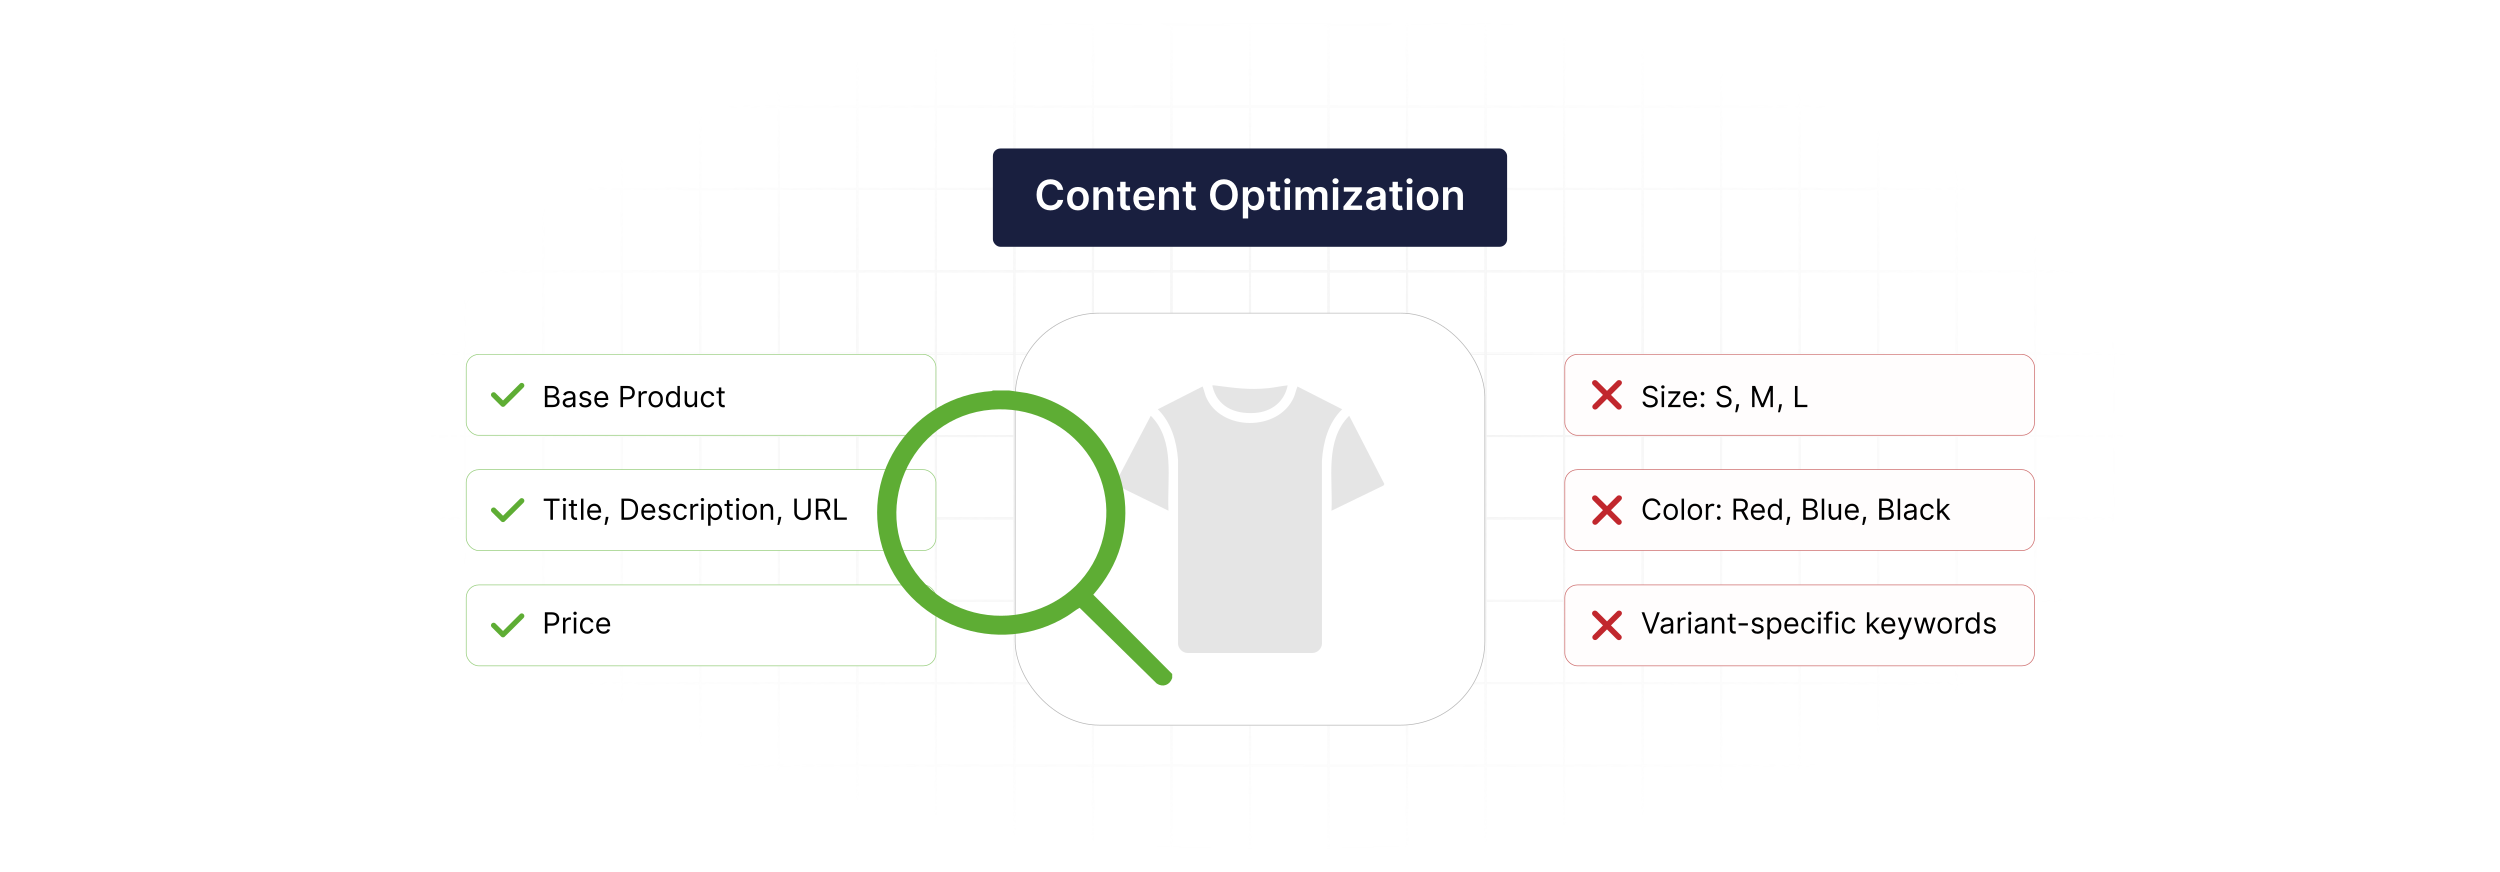 <?xml version="1.0" encoding="UTF-8"?>
<svg id="Layer_1" data-name="Layer 1" xmlns="http://www.w3.org/2000/svg" xmlns:xlink="http://www.w3.org/1999/xlink" viewBox="0 0 860 300">
  <defs>
    <filter id="luminosity-invert" x="39.647" y="-.272" width="782.115" height="300.272" color-interpolation-filters="sRGB" filterUnits="userSpaceOnUse">
      <feColorMatrix result="cm" values="-1 0 0 0 1 0 -1 0 0 1 0 0 -1 0 1 0 0 0 1 0"/>
    </filter>
    <radialGradient id="radial-gradient" cx="439.235" cy="148.479" fx="439.235" fy="148.479" r="298.487" gradientTransform="translate(0 74.962) scale(1 .495)" gradientUnits="userSpaceOnUse">
      <stop offset=".123" stop-color="#000" stop-opacity=".95"/>
      <stop offset="1" stop-color="#000" stop-opacity="0"/>
    </radialGradient>
    <mask id="mask" x="39.647" y="-.272" width="782.115" height="300.272" maskUnits="userSpaceOnUse">
      <g filter="url(#luminosity-invert)">
        <rect x="39.647" y="-.272" width="782.115" height="300.272" fill="url(#radial-gradient)"/>
      </g>
    </mask>
  </defs>
  <rect y="0" width="860" height="300" fill="#fff"/>
  <g mask="url(#mask)">
    <g opacity=".4">
      <path d="M808.41,291.922H51.59V8.078h756.819v283.845ZM52.09,291.422h755.819V8.578H52.09v282.845Z" fill="#e6e6e6" stroke="#d6d6d6" stroke-miterlimit="10" stroke-width=".25"/>
      <rect x="51.84" y="36.413" width="756.319" height=".5" fill="#e6e6e6" stroke="#d6d6d6" stroke-miterlimit="10" stroke-width=".25"/>
      <rect x="51.84" y="64.747" width="756.319" height=".5" fill="#e6e6e6" stroke="#d6d6d6" stroke-miterlimit="10" stroke-width=".25"/>
      <rect x="51.84" y="93.082" width="756.319" height=".5" fill="#e6e6e6" stroke="#d6d6d6" stroke-miterlimit="10" stroke-width=".25"/>
      <rect x="51.84" y="121.415" width="756.319" height=".5" fill="none" stroke="#d6d6d6" stroke-miterlimit="10" stroke-width=".25"/>
      <rect x="51.84" y="149.75" width="756.319" height=".5" fill="#e6e6e6" stroke="#d6d6d6" stroke-miterlimit="10" stroke-width=".25"/>
      <rect x="51.84" y="178.084" width="756.319" height=".5" fill="#e6e6e6" stroke="#d6d6d6" stroke-miterlimit="10" stroke-width=".25"/>
      <rect x="51.84" y="206.418" width="756.319" height=".5" fill="#e6e6e6" stroke="#d6d6d6" stroke-miterlimit="10" stroke-width=".25"/>
      <rect x="51.84" y="234.753" width="756.319" height=".5" fill="#e6e6e6" stroke="#d6d6d6" stroke-miterlimit="10" stroke-width=".25"/>
      <rect x="51.84" y="263.087" width="756.319" height=".5" fill="#e6e6e6" stroke="#d6d6d6" stroke-miterlimit="10" stroke-width=".25"/>
      <rect x="780.898" y="8.328" width=".5" height="283.345" fill="#e6e6e6" stroke="#d6d6d6" stroke-miterlimit="10" stroke-width=".25"/>
      <rect x="753.887" y="8.328" width=".5" height="283.345" fill="#e6e6e6" stroke="#d6d6d6" stroke-miterlimit="10" stroke-width=".25"/>
      <rect x="726.875" y="8.328" width=".5" height="283.345" fill="#e6e6e6" stroke="#d6d6d6" stroke-miterlimit="10" stroke-width=".25"/>
      <rect x="699.864" y="8.328" width=".5" height="283.345" fill="#e6e6e6" stroke="#d6d6d6" stroke-miterlimit="10" stroke-width=".25"/>
      <rect x="672.852" y="8.328" width=".5" height="283.345" fill="#e6e6e6" stroke="#d6d6d6" stroke-miterlimit="10" stroke-width=".25"/>
      <rect x="645.841" y="8.328" width=".5" height="283.345" fill="#e6e6e6" stroke="#d6d6d6" stroke-miterlimit="10" stroke-width=".25"/>
      <rect x="618.83" y="8.328" width=".5" height="283.345" fill="#e6e6e6" stroke="#d6d6d6" stroke-miterlimit="10" stroke-width=".25"/>
      <rect x="591.818" y="8.328" width=".5" height="283.345" fill="#e6e6e6" stroke="#d6d6d6" stroke-miterlimit="10" stroke-width=".25"/>
      <rect x="564.807" y="8.328" width=".5" height="283.345" fill="#e6e6e6" stroke="#d6d6d6" stroke-miterlimit="10" stroke-width=".25"/>
      <rect x="537.795" y="8.328" width=".5" height="283.345" fill="#e6e6e6" stroke="#d6d6d6" stroke-miterlimit="10" stroke-width=".25"/>
      <rect x="510.784" y="8.328" width=".5" height="283.345" fill="#e6e6e6" stroke="#d6d6d6" stroke-miterlimit="10" stroke-width=".25"/>
      <rect x="483.772" y="8.328" width=".5" height="283.345" fill="#e6e6e6" stroke="#d6d6d6" stroke-miterlimit="10" stroke-width=".25"/>
      <rect x="456.761" y="8.328" width=".5" height="283.345" fill="#e6e6e6" stroke="#d6d6d6" stroke-miterlimit="10" stroke-width=".25"/>
      <rect x="429.75" y="8.328" width=".5" height="283.345" fill="#e6e6e6" stroke="#d6d6d6" stroke-miterlimit="10" stroke-width=".25"/>
      <rect x="402.738" y="8.328" width=".5" height="283.345" fill="#e6e6e6" stroke="#d6d6d6" stroke-miterlimit="10" stroke-width=".25"/>
      <rect x="375.727" y="8.328" width=".5" height="283.345" fill="#e6e6e6" stroke="#d6d6d6" stroke-miterlimit="10" stroke-width=".25"/>
      <rect x="348.716" y="8.328" width=".5" height="283.345" fill="#e6e6e6" stroke="#d6d6d6" stroke-miterlimit="10" stroke-width=".25"/>
      <rect x="321.704" y="8.328" width=".5" height="283.345" fill="#e6e6e6" stroke="#d6d6d6" stroke-miterlimit="10" stroke-width=".25"/>
      <rect x="294.693" y="8.328" width=".5" height="283.345" fill="#e6e6e6" stroke="#d6d6d6" stroke-miterlimit="10" stroke-width=".25"/>
      <rect x="267.682" y="8.328" width=".5" height="283.345" fill="#e6e6e6" stroke="#d6d6d6" stroke-miterlimit="10" stroke-width=".25"/>
      <rect x="240.67" y="8.328" width=".5" height="283.345" fill="#e6e6e6" stroke="#d6d6d6" stroke-miterlimit="10" stroke-width=".25"/>
      <rect x="213.659" y="8.328" width=".5" height="283.345" fill="#e6e6e6" stroke="#d6d6d6" stroke-miterlimit="10" stroke-width=".25"/>
      <rect x="186.648" y="8.328" width=".5" height="283.345" fill="#e6e6e6" stroke="#d6d6d6" stroke-miterlimit="10" stroke-width=".25"/>
      <rect x="159.636" y="8.328" width=".5" height="283.345" fill="#e6e6e6" stroke="#d6d6d6" stroke-miterlimit="10" stroke-width=".25"/>
      <rect x="132.625" y="8.328" width=".5" height="283.345" fill="#e6e6e6" stroke="#d6d6d6" stroke-miterlimit="10" stroke-width=".25"/>
      <rect x="105.613" y="8.328" width=".5" height="283.345" fill="#e6e6e6" stroke="#d6d6d6" stroke-miterlimit="10" stroke-width=".25"/>
      <rect x="78.602" y="8.328" width=".5" height="283.345" fill="#e6e6e6" stroke="#d6d6d6" stroke-miterlimit="10" stroke-width=".25"/>
    </g>
  </g>
  <rect x="349.216" y="107.718" width="161.568" height="141.732" rx="28.924" ry="28.924" fill="#fff" stroke="#b7b7b7" stroke-miterlimit="10" stroke-width=".25"/>
  <g>
    <path d="M383.783,166.022l12.085-23.007c8.529,8.592,5.528,21.738,6.09,32.674l-18.175-8.894v-.773Z" fill="#e5e5e5"/>
    <path d="M413.659,132.962c.175.007.928,2.892,1.108,3.333,4.958,12.184,25.165,12.293,30.348.274.503-1.167.704-2.451,1.221-3.607l15.37,7.827c-4.754,4.624-6.555,11.3-6.967,17.78l.017,62.861c-.059,1.669-1.525,3.132-3.191,3.191h-43.136c-1.669-.059-3.132-1.525-3.191-3.191l.006-63.236c-.468-6.391-2.321-12.818-6.956-17.405l15.37-7.827Z" fill="#e5e5e5"/>
    <path d="M458.036,175.69c.566-10.934-2.45-24.088,6.09-32.674l12.091,23.482-.281.506-17.899,8.685Z" fill="#e5e5e5"/>
    <path d="M442.952,132.571c-1.116,5.691-5.596,9.107-11.302,9.483-6.979.459-12.983-2.147-14.611-9.385-.006-.195.645-.1.849-.075,6.668.82,11.53,1.625,18.392.941,2.233-.223,4.438-.754,6.672-.964Z" fill="#e5e5e5"/>
  </g>
  <g>
    <rect x="341.557" y="51.079" width="176.887" height="33.821" rx="2.595" ry="2.595" fill="#191f3f"/>
    <g>
      <path d="M363.845,65.324c-.218-1.245-1.209-1.961-2.475-1.961-1.702,0-2.901,1.306-2.901,3.653,0,2.388,1.21,3.653,2.897,3.653,1.245,0,2.241-.686,2.479-1.905l1.9.01c-.29,1.987-1.931,3.587-4.405,3.587-2.744,0-4.766-1.987-4.766-5.346,0-3.364,2.048-5.346,4.766-5.346,2.307,0,4.085,1.342,4.405,3.653h-1.9Z" fill="#fff"/>
      <path d="M367.072,68.347c0-2.419,1.453-4.034,3.74-4.034s3.74,1.616,3.74,4.034c0,2.414-1.453,4.024-3.74,4.024s-3.74-1.611-3.74-4.024ZM372.687,68.342c0-1.428-.62-2.571-1.865-2.571-1.266,0-1.885,1.143-1.885,2.571s.62,2.556,1.885,2.556c1.245,0,1.865-1.128,1.865-2.556Z" fill="#fff"/>
      <path d="M377.955,72.219h-1.839v-7.805h1.758v1.326h.091c.356-.869,1.159-1.428,2.327-1.428,1.611,0,2.678,1.067,2.673,2.937v4.97h-1.839v-4.685c0-1.042-.569-1.667-1.519-1.667-.971,0-1.651.65-1.651,1.778v4.573Z" fill="#fff"/>
      <path d="M388.746,65.837h-1.54v4.035c0,.742.371.904.834.904.229,0,.437-.046.539-.071l.31,1.438c-.198.066-.559.168-1.083.183-1.382.041-2.449-.681-2.439-2.149v-4.339h-1.108v-1.423h1.108v-1.87h1.839v1.87h1.54v1.423Z" fill="#fff"/>
      <path d="M389.875,68.362c0-2.408,1.458-4.05,3.694-4.05,1.921,0,3.567,1.204,3.567,3.943v.564h-5.436c.015,1.336.803,2.119,1.992,2.119.792,0,1.402-.345,1.651-1.006l1.717.193c-.325,1.357-1.575,2.246-3.394,2.246-2.353,0-3.791-1.56-3.791-4.009ZM395.372,67.58c-.01-1.062-.721-1.834-1.778-1.834-1.098,0-1.835.838-1.89,1.834h3.668Z" fill="#fff"/>
      <path d="M400.539,72.219h-1.839v-7.805h1.758v1.326h.091c.356-.869,1.159-1.428,2.328-1.428,1.61,0,2.678,1.067,2.672,2.937v4.97h-1.839v-4.685c0-1.042-.569-1.667-1.519-1.667-.971,0-1.651.65-1.651,1.778v4.573Z" fill="#fff"/>
      <path d="M411.329,65.837h-1.54v4.035c0,.742.371.904.834.904.229,0,.437-.046.539-.071l.31,1.438c-.198.066-.559.168-1.083.183-1.382.041-2.449-.681-2.439-2.149v-4.339h-1.108v-1.423h1.108v-1.87h1.839v1.87h1.54v1.423Z" fill="#fff"/>
      <path d="M421.028,72.361c-2.733,0-4.781-1.987-4.781-5.346,0-3.364,2.048-5.346,4.781-5.346,2.728,0,4.781,1.982,4.781,5.346s-2.053,5.346-4.781,5.346ZM421.028,63.362c-1.692,0-2.886,1.285-2.886,3.653s1.194,3.653,2.886,3.653c1.697,0,2.886-1.285,2.886-3.653s-1.189-3.653-2.886-3.653Z" fill="#fff"/>
      <path d="M427.528,64.414h1.809v1.291h.107c.279-.564.854-1.392,2.231-1.392,1.804,0,3.221,1.412,3.221,4.014,0,2.571-1.377,4.029-3.216,4.029-1.342,0-1.946-.798-2.236-1.367h-.076v4.157h-1.839v-10.731ZM431.166,70.847c1.215,0,1.855-1.067,1.855-2.53,0-1.453-.63-2.495-1.855-2.495-1.184,0-1.834.981-1.834,2.495s.661,2.53,1.834,2.53Z" fill="#fff"/>
      <path d="M440.373,65.837h-1.54v4.035c0,.742.371.904.833.904.229,0,.438-.046.539-.071l.31,1.438c-.198.066-.559.168-1.082.183-1.382.041-2.449-.681-2.438-2.149v-4.339h-1.108v-1.423h1.108v-1.87h1.839v1.87h1.54v1.423Z" fill="#fff"/>
      <path d="M441.775,62.31c0-.554.477-1.001,1.067-1.001.584,0,1.062.447,1.062,1.001,0,.549-.477.996-1.062.996-.59,0-1.067-.447-1.067-.996ZM441.918,64.414h1.839v7.805h-1.839v-7.805Z" fill="#fff"/>
      <path d="M445.651,64.414h1.758v1.326h.092c.325-.889,1.107-1.428,2.154-1.428,1.052,0,1.809.544,2.108,1.428h.081c.346-.869,1.21-1.428,2.343-1.428,1.433,0,2.439.925,2.439,2.668v5.239h-1.845v-4.954c0-.966-.59-1.403-1.331-1.403-.89,0-1.413.61-1.413,1.489v4.868h-1.804v-5.03c0-.803-.533-1.326-1.31-1.326-.793,0-1.434.65-1.434,1.611v4.746h-1.839v-7.805Z" fill="#fff"/>
      <path d="M458.367,62.31c0-.554.477-1.001,1.067-1.001.584,0,1.062.447,1.062,1.001,0,.549-.477.996-1.062.996-.59,0-1.067-.447-1.067-.996ZM458.51,64.414h1.839v7.805h-1.839v-7.805Z" fill="#fff"/>
      <path d="M462.142,71.05l4.024-5.045v-.066h-3.893v-1.524h6.144v1.255l-3.832,4.959v.066h3.964v1.524h-6.407v-1.169Z" fill="#fff"/>
      <path d="M469.923,70.029c0-1.758,1.448-2.21,2.963-2.373,1.377-.147,1.931-.173,1.931-.701v-.03c0-.767-.468-1.204-1.321-1.204-.899,0-1.418.457-1.601.991l-1.718-.244c.407-1.423,1.667-2.154,3.309-2.154,1.488,0,3.17.62,3.17,2.683v5.223h-1.768v-1.072h-.061c-.335.655-1.066,1.23-2.291,1.23-1.489,0-2.612-.813-2.612-2.347ZM474.821,69.419v-.92c-.239.193-1.204.315-1.687.381-.823.117-1.438.412-1.438,1.118,0,.676.549,1.026,1.316,1.026,1.107,0,1.809-.737,1.809-1.605Z" fill="#fff"/>
      <path d="M482.417,65.837h-1.54v4.035c0,.742.371.904.833.904.229,0,.438-.046.539-.071l.31,1.438c-.198.066-.559.168-1.082.183-1.382.041-2.449-.681-2.439-2.149v-4.339h-1.107v-1.423h1.107v-1.87h1.84v1.87h1.54v1.423Z" fill="#fff"/>
      <path d="M483.819,62.31c0-.554.477-1.001,1.067-1.001.584,0,1.062.447,1.062,1.001,0,.549-.477.996-1.062.996-.59,0-1.067-.447-1.067-.996ZM483.962,64.414h1.839v7.805h-1.839v-7.805Z" fill="#fff"/>
      <path d="M487.359,68.347c0-2.419,1.453-4.034,3.74-4.034s3.739,1.616,3.739,4.034c0,2.414-1.453,4.024-3.739,4.024s-3.74-1.611-3.74-4.024ZM492.975,68.342c0-1.428-.62-2.571-1.865-2.571-1.265,0-1.885,1.143-1.885,2.571s.62,2.556,1.885,2.556c1.245,0,1.865-1.128,1.865-2.556Z" fill="#fff"/>
      <path d="M498.242,72.219h-1.839v-7.805h1.758v1.326h.092c.355-.869,1.158-1.428,2.327-1.428,1.61,0,2.678,1.067,2.673,2.937v4.97h-1.84v-4.685c0-1.042-.569-1.667-1.52-1.667-.97,0-1.651.65-1.651,1.778v4.573Z" fill="#fff"/>
    </g>
  </g>
  <rect x="538.295" y="121.915" width="161.568" height="27.835" rx="4.332" ry="4.332" fill="#fffdfd" stroke="#ce6e6e" stroke-miterlimit="10" stroke-width=".25"/>
  <rect x="538.295" y="161.563" width="161.568" height="27.835" rx="4.332" ry="4.332" fill="#fffdfd" stroke="#ce6e6e" stroke-miterlimit="10" stroke-width=".25"/>
  <rect x="538.295" y="201.211" width="161.568" height="27.835" rx="4.332" ry="4.332" fill="#fffdfd" stroke="#ce6e6e" stroke-miterlimit="10" stroke-width=".25"/>
  <g>
    <path d="M567.69,133.45c-.968,0-1.607.512-1.607,1.209,0,.782.867,1.067,1.408,1.209l.739.199c.754.199,2.048.64,2.048,2.005,0,1.18-.953,2.105-2.631,2.105-1.565,0-2.531-.811-2.617-2.005h.91c.071.825.84,1.209,1.707,1.209,1.01,0,1.777-.526,1.777-1.323,0-.725-.683-.996-1.45-1.209l-.895-.256c-1.139-.327-1.85-.91-1.85-1.891,0-1.223,1.096-2.033,2.489-2.033,1.407,0,2.421.821,2.46,1.92h-.854c-.085-.718-.753-1.138-1.635-1.138Z"/>
    <path d="M571.438,133.109c0-.313.27-.569.597-.569s.598.256.598.569-.271.569-.598.569-.597-.256-.597-.569ZM571.607,134.588h.84v5.461h-.84v-5.461Z"/>
    <path d="M573.823,139.409l3.101-3.982v-.057h-3.001v-.782h4.082v.668l-3.016,3.954v.057h3.115v.782h-4.281v-.64Z"/>
    <path d="M578.98,137.361c0-1.678.981-2.844,2.461-2.844,1.138,0,2.346.697,2.346,2.731v.355h-3.964c.039,1.17.718,1.806,1.703,1.806.657,0,1.151-.285,1.365-.854l.81.228c-.256.825-1.066,1.38-2.176,1.38-1.579,0-2.546-1.123-2.546-2.801ZM582.934,136.878c0-.925-.583-1.607-1.493-1.607-.96,0-1.562.757-1.618,1.607h3.111Z"/>
    <path d="M585.03,135.413c0-.352.288-.64.641-.64.352,0,.64.288.64.64,0,.352-.288.64-.64.64-.352,0-.641-.288-.641-.64ZM585.03,139.466c0-.352.288-.64.641-.64.352,0,.64.288.64.64,0,.352-.288.64-.64.64-.352,0-.641-.288-.641-.64Z"/>
    <path d="M593.088,133.45c-.968,0-1.607.512-1.607,1.209,0,.782.867,1.067,1.408,1.209l.739.199c.754.199,2.048.64,2.048,2.005,0,1.18-.953,2.105-2.631,2.105-1.565,0-2.531-.811-2.616-2.005h.91c.07.825.839,1.209,1.706,1.209,1.01,0,1.777-.526,1.777-1.323,0-.725-.683-.996-1.45-1.209l-.896-.256c-1.137-.327-1.849-.91-1.849-1.891,0-1.223,1.096-2.033,2.489-2.033,1.408,0,2.421.821,2.46,1.92h-.854c-.085-.718-.753-1.138-1.635-1.138Z"/>
    <path d="M598.2,139.438c-.121.81-.484,1.906-.654,2.389h-.641c.093-.451.296-1.411.398-2.375l.043-.398h.91l-.057.384Z"/>
    <path d="M603.782,132.768l2.475,6.044h.086l2.475-6.044h1.052v7.281h-.824v-5.532h-.071l-2.275,5.532h-.797l-2.275-5.532h-.07v5.532h-.825v-7.281h1.052Z"/>
    <path d="M612.931,139.438c-.121.81-.484,1.906-.654,2.389h-.641c.093-.451.296-1.411.398-2.375l.043-.398h.91l-.057.384Z"/>
    <path d="M617.46,132.768h.882v6.499h3.385v.782h-4.267v-7.281Z"/>
  </g>
  <g>
    <path d="M570.321,173.8c-.214-1.01-1.081-1.55-2.048-1.55-1.323,0-2.361,1.024-2.361,2.915s1.038,2.916,2.361,2.916c.967,0,1.834-.54,2.048-1.55h.882c-.271,1.493-1.465,2.375-2.93,2.375-1.863,0-3.214-1.436-3.214-3.74s1.351-3.74,3.214-3.74c1.465,0,2.659.882,2.93,2.375h-.882Z"/>
    <path d="M572.246,176.103c0-1.706.996-2.83,2.475-2.83,1.48,0,2.475,1.123,2.475,2.83,0,1.692-.995,2.816-2.475,2.816-1.478,0-2.475-1.123-2.475-2.816ZM576.356,176.103c0-1.095-.512-2.076-1.636-2.076-1.123,0-1.636.981-1.636,2.076s.513,2.062,1.636,2.062c1.124,0,1.636-.967,1.636-2.062Z"/>
    <path d="M579.308,178.805h-.84v-7.281h.84v7.281Z"/>
    <path d="M580.584,176.103c0-1.706.996-2.83,2.475-2.83,1.48,0,2.475,1.123,2.475,2.83,0,1.692-.995,2.816-2.475,2.816-1.478,0-2.475-1.123-2.475-2.816ZM584.694,176.103c0-1.095-.512-2.076-1.636-2.076-1.123,0-1.636.981-1.636,2.076s.513,2.062,1.636,2.062c1.124,0,1.636-.967,1.636-2.062Z"/>
    <path d="M586.807,173.345h.81v.825h.058c.195-.54.761-.91,1.422-.91.302,0,.526.078.697.199l-.285.711c-.117-.06-.273-.1-.483-.1-.796,0-1.379.544-1.379,1.28v3.456h-.84v-5.461Z"/>
    <path d="M590.613,174.169c0-.352.288-.64.641-.64.352,0,.64.288.64.64,0,.352-.288.64-.64.64-.352,0-.641-.288-.641-.64ZM590.613,178.222c0-.352.288-.64.641-.64.352,0,.64.288.64.64s-.288.64-.64.64c-.352,0-.641-.288-.641-.64Z"/>
    <path d="M596.324,171.524h2.46c1.707,0,2.475.946,2.475,2.233,0,.967-.434,1.724-1.361,2.041l1.645,3.008h-1.023l-1.536-2.848c-.06.003-.121.003-.185.003h-1.593v2.844h-.882v-7.281ZM598.77,175.165c1.166,0,1.621-.533,1.621-1.408s-.455-1.451-1.636-1.451h-1.55v2.858h1.565Z"/>
    <path d="M602.289,176.118c0-1.678.981-2.844,2.461-2.844,1.138,0,2.346.697,2.346,2.731v.355h-3.964c.039,1.17.718,1.806,1.703,1.806.657,0,1.152-.284,1.365-.853l.81.228c-.256.825-1.066,1.379-2.176,1.379-1.578,0-2.546-1.123-2.546-2.801ZM606.243,175.634c0-.925-.583-1.607-1.493-1.607-.96,0-1.562.757-1.618,1.607h3.111Z"/>
    <path d="M608.113,176.089c0-1.721.953-2.816,2.333-2.816,1.066,0,1.394.654,1.578.939h.071v-2.688h.839v7.281h-.81v-.839h-.1c-.185.299-.54.953-1.593.953-1.365,0-2.318-1.095-2.318-2.83ZM612.109,176.075c0-1.223-.54-2.048-1.565-2.048-1.066,0-1.593.896-1.593,2.048,0,1.166.541,2.091,1.593,2.091,1.01,0,1.565-.853,1.565-2.091Z"/>
    <path d="M615.771,178.194c-.121.81-.483,1.905-.654,2.389h-.641c.093-.452.296-1.412.398-2.375l.043-.398h.91l-.057.384Z"/>
    <path d="M620.301,171.524h2.546c1.522,0,2.232.868,2.232,1.934,0,.939-.555,1.351-1.181,1.522v.071c.669.043,1.465.668,1.465,1.82,0,1.095-.711,1.934-2.432,1.934h-2.631v-7.281ZM622.817,174.724c.797,0,1.423-.498,1.423-1.266,0-.64-.427-1.152-1.394-1.152h-1.664v2.418h1.635ZM622.932,178.023c1.151,0,1.593-.512,1.593-1.152,0-.74-.598-1.379-1.55-1.379h-1.792v2.531h1.749Z"/>
    <path d="M627.532,178.805h-.84v-7.281h.84v7.281Z"/>
    <path d="M632.507,173.345h.839v5.461h-.839v-.924h-.058c-.256.555-.796.996-1.621.996-1.023,0-1.764-.668-1.764-2.062v-3.47h.84v3.413c0,.796.497,1.308,1.194,1.308.626,0,1.408-.469,1.408-1.493v-3.228Z"/>
    <path d="M634.618,176.118c0-1.678.981-2.844,2.461-2.844,1.138,0,2.346.697,2.346,2.731v.355h-3.964c.039,1.17.718,1.806,1.703,1.806.657,0,1.151-.284,1.365-.853l.81.228c-.256.825-1.066,1.379-2.176,1.379-1.579,0-2.546-1.123-2.546-2.801ZM638.572,175.634c0-.925-.583-1.607-1.493-1.607-.96,0-1.562.757-1.618,1.607h3.111Z"/>
    <path d="M641.894,178.194c-.121.81-.484,1.905-.654,2.389h-.641c.093-.452.296-1.412.398-2.375l.043-.398h.91l-.057.384Z"/>
    <path d="M646.423,171.524h2.546c1.522,0,2.232.868,2.232,1.934,0,.939-.555,1.351-1.181,1.522v.071c.669.043,1.465.668,1.465,1.82,0,1.095-.711,1.934-2.432,1.934h-2.631v-7.281ZM648.939,174.724c.797,0,1.423-.498,1.423-1.266,0-.64-.427-1.152-1.394-1.152h-1.664v2.418h1.635ZM649.054,178.023c1.152,0,1.593-.512,1.593-1.152,0-.74-.598-1.379-1.55-1.379h-1.792v2.531h1.749Z"/>
    <path d="M653.654,178.805h-.84v-7.281h.84v7.281Z"/>
    <path d="M654.931,177.255c0-1.252,1.105-1.475,2.119-1.607.995-.128,1.408-.092,1.408-.498v-.028c0-.7-.381-1.109-1.152-1.109-.8,0-1.237.427-1.422.825l-.797-.284c.427-.996,1.365-1.28,2.19-1.28.697,0,2.019.199,2.019,1.934v3.598h-.839v-.74h-.043c-.171.356-.668.868-1.621.868-1.038,0-1.863-.612-1.863-1.678ZM658.458,176.829v-.768c-.143.171-1.096.27-1.451.313-.654.085-1.237.284-1.237.924,0,.583.484.882,1.152.882.995,0,1.536-.668,1.536-1.351Z"/>
    <path d="M660.57,176.103c0-1.664.981-2.83,2.461-2.83,1.151,0,2.019.683,2.161,1.706h-.839c-.128-.498-.569-.953-1.309-.953-.981,0-1.636.811-1.636,2.048,0,1.266.641,2.091,1.636,2.091.654,0,1.152-.355,1.309-.953h.839c-.143.967-.939,1.706-2.147,1.706-1.536,0-2.475-1.18-2.475-2.816Z"/>
    <path d="M666.408,171.524h.84v4.252h.099l2.39-2.432h1.038l-2.308,2.332,2.478,3.129h-1.066l-2.045-2.588-.586.544v2.044h-.84v-7.281Z"/>
  </g>
  <g>
    <path d="M567.804,216.755h.086l2.161-6.129h.925l-2.674,7.281h-.91l-2.674-7.281h.925l2.161,6.129Z"/>
    <path d="M571.224,216.357c0-1.252,1.105-1.475,2.119-1.607.995-.128,1.408-.092,1.408-.498v-.028c0-.7-.381-1.109-1.152-1.109-.8,0-1.237.427-1.422.825l-.797-.284c.427-.996,1.365-1.28,2.19-1.28.697,0,2.019.199,2.019,1.934v3.598h-.839v-.74h-.043c-.171.355-.668.867-1.621.867-1.038,0-1.863-.612-1.863-1.678ZM574.751,215.93v-.768c-.143.171-1.096.27-1.451.313-.654.085-1.237.284-1.237.924,0,.583.484.882,1.152.882.995,0,1.536-.668,1.536-1.351Z"/>
    <path d="M577.119,212.446h.81v.825h.058c.199-.54.768-.91,1.422-.91.124,0,.345.007.44.014v.853c-.057-.014-.288-.057-.512-.057-.796,0-1.379.54-1.379,1.28v3.456h-.84v-5.461Z"/>
    <path d="M580.67,210.967c0-.313.27-.569.597-.569s.598.256.598.569c0,.313-.271.569-.598.569s-.597-.256-.597-.569ZM580.84,212.446h.84v5.461h-.84v-5.461Z"/>
    <path d="M582.957,216.357c0-1.252,1.105-1.475,2.119-1.607.995-.128,1.408-.092,1.408-.498v-.028c0-.7-.381-1.109-1.152-1.109-.8,0-1.237.427-1.422.825l-.797-.284c.427-.996,1.365-1.28,2.19-1.28.697,0,2.019.199,2.019,1.934v3.598h-.839v-.74h-.043c-.171.355-.668.867-1.621.867-1.038,0-1.863-.612-1.863-1.678ZM586.484,215.93v-.768c-.143.171-1.096.27-1.451.313-.653.085-1.237.284-1.237.924,0,.583.484.882,1.152.882.995,0,1.536-.668,1.536-1.351Z"/>
    <path d="M589.691,217.907h-.84v-5.461h.81v.853h.071c.256-.555.769-.925,1.593-.925,1.105,0,1.849.668,1.849,2.062v3.47h-.839v-3.413c0-.857-.473-1.365-1.251-1.365-.804,0-1.394.54-1.394,1.493v3.285Z"/>
    <path d="M597.079,213.157h-1.166v3.186c0,.711.355.825.726.825.185,0,.299-.029.37-.043l.17.754c-.113.043-.312.1-.625.1-.712,0-1.48-.455-1.48-1.408v-3.413h-.825v-.711h.825v-1.308h.839v1.308h1.166v.711Z"/>
    <path d="M601.27,215.177h-3.186v-.782h3.186v.782Z"/>
    <path d="M605.859,213.882c-.146-.377-.448-.782-1.181-.782-.669,0-1.166.341-1.166.81,0,.42.291.636.939.796l.81.199c.974.238,1.45.718,1.45,1.479,0,.942-.863,1.635-2.133,1.635-1.116,0-1.881-.494-2.076-1.422l.796-.199c.149.587.58.882,1.266.882.782,0,1.28-.384,1.28-.853,0-.377-.26-.64-.81-.768l-.91-.213c-1.003-.235-1.45-.74-1.45-1.493,0-.924.853-1.579,2.005-1.579,1.081,0,1.671.519,1.934,1.294l-.753.213Z"/>
    <path d="M607.971,212.446h.81v.867h.1c.185-.284.513-.939,1.579-.939,1.379,0,2.332,1.095,2.332,2.816,0,1.735-.953,2.83-2.318,2.83-1.052,0-1.407-.654-1.593-.953h-.07v2.887h-.84v-7.509ZM610.36,217.267c1.053,0,1.593-.924,1.593-2.09,0-1.152-.526-2.048-1.593-2.048-1.024,0-1.565.825-1.565,2.048,0,1.237.555,2.09,1.565,2.09Z"/>
    <path d="M613.809,215.219c0-1.678.981-2.844,2.461-2.844,1.138,0,2.346.697,2.346,2.731v.356h-3.964c.039,1.17.718,1.806,1.703,1.806.657,0,1.152-.284,1.365-.853l.81.228c-.256.825-1.066,1.38-2.176,1.38-1.578,0-2.546-1.123-2.546-2.802ZM617.763,214.736c0-.924-.583-1.607-1.493-1.607-.96,0-1.562.757-1.618,1.607h3.111Z"/>
    <path d="M619.633,215.205c0-1.664.981-2.83,2.461-2.83,1.151,0,2.019.683,2.161,1.706h-.839c-.128-.498-.569-.953-1.309-.953-.981,0-1.636.81-1.636,2.048,0,1.266.641,2.09,1.636,2.09.654,0,1.152-.355,1.309-.953h.839c-.143.967-.939,1.706-2.147,1.706-1.536,0-2.475-1.18-2.475-2.816Z"/>
    <path d="M625.301,210.967c0-.313.27-.569.597-.569s.598.256.598.569c0,.313-.271.569-.598.569s-.597-.256-.597-.569ZM625.471,212.446h.84v5.461h-.84v-5.461Z"/>
    <path d="M630.275,213.157h-1.224v4.75h-.839v-4.75h-.882v-.711h.882v-.754c0-.939.754-1.408,1.536-1.408.412,0,.668.085.796.142l-.241.725c-.086-.029-.228-.085-.47-.085-.555,0-.782.284-.782.825v.555h1.224v.711Z"/>
    <path d="M631.281,210.967c0-.313.27-.569.597-.569s.598.256.598.569c0,.313-.271.569-.598.569s-.597-.256-.597-.569ZM631.451,212.446h.84v5.461h-.84v-5.461Z"/>
    <path d="M633.567,215.205c0-1.664.981-2.83,2.461-2.83,1.151,0,2.019.683,2.161,1.706h-.839c-.128-.498-.569-.953-1.309-.953-.981,0-1.636.81-1.636,2.048,0,1.266.641,2.09,1.636,2.09.654,0,1.152-.355,1.309-.953h.839c-.143.967-.939,1.706-2.147,1.706-1.536,0-2.475-1.18-2.475-2.816Z"/>
    <path d="M642.218,210.626h.84v4.252h.1l2.389-2.432h1.038l-2.308,2.332,2.478,3.129h-1.066l-2.045-2.588-.586.544v2.044h-.84v-7.281Z"/>
    <path d="M647.176,215.219c0-1.678.981-2.844,2.461-2.844,1.138,0,2.346.697,2.346,2.731v.356h-3.964c.039,1.17.718,1.806,1.703,1.806.657,0,1.152-.284,1.365-.853l.81.228c-.256.825-1.066,1.38-2.176,1.38-1.578,0-2.546-1.123-2.546-2.802ZM651.13,214.736c0-.924-.583-1.607-1.493-1.607-.96,0-1.562.757-1.618,1.607h3.111Z"/>
    <path d="M653.155,219.926l.214-.74c.611.157.999.078,1.294-.74l.185-.512-2.019-5.489h.91l1.507,4.352h.057l1.508-4.352h.91l-2.347,6.343c-.312.839-.839,1.237-1.606,1.237-.285,0-.526-.057-.612-.1Z"/>
    <path d="M658.398,212.446h.881l1.181,4.181h.057l1.166-4.181h.896l1.151,4.167h.058l1.18-4.167h.882l-1.664,5.461h-.824l-1.194-4.195h-.086l-1.194,4.195h-.825l-1.663-5.461Z"/>
    <path d="M666.508,215.205c0-1.706.996-2.83,2.475-2.83,1.48,0,2.475,1.123,2.475,2.83,0,1.692-.995,2.816-2.475,2.816-1.478,0-2.475-1.123-2.475-2.816ZM670.618,215.205c0-1.095-.512-2.076-1.636-2.076-1.123,0-1.636.981-1.636,2.076s.513,2.062,1.636,2.062c1.124,0,1.636-.967,1.636-2.062Z"/>
    <path d="M672.73,212.446h.81v.825h.058c.195-.54.761-.91,1.422-.91.302,0,.526.078.696.199l-.284.711c-.117-.06-.273-.1-.483-.1-.796,0-1.379.544-1.379,1.28v3.456h-.84v-5.461Z"/>
    <path d="M676.139,215.191c0-1.721.953-2.816,2.333-2.816,1.066,0,1.394.654,1.578.939h.071v-2.688h.839v7.281h-.81v-.839h-.1c-.185.299-.54.953-1.593.953-1.365,0-2.318-1.095-2.318-2.83ZM680.135,215.177c0-1.223-.54-2.048-1.565-2.048-1.066,0-1.593.896-1.593,2.048,0,1.166.541,2.09,1.593,2.09,1.01,0,1.565-.853,1.565-2.09Z"/>
    <path d="M685.717,213.882c-.146-.377-.448-.782-1.181-.782-.669,0-1.166.341-1.166.81,0,.42.291.636.939.796l.81.199c.974.238,1.45.718,1.45,1.479,0,.942-.863,1.635-2.133,1.635-1.116,0-1.881-.494-2.076-1.422l.796-.199c.149.587.58.882,1.266.882.782,0,1.28-.384,1.28-.853,0-.377-.26-.64-.81-.768l-.91-.213c-1.003-.235-1.45-.74-1.45-1.493,0-.924.853-1.579,2.005-1.579,1.081,0,1.671.519,1.934,1.294l-.753.213Z"/>
  </g>
  <rect x="160.386" y="121.915" width="161.568" height="27.835" rx="4.332" ry="4.332" fill="#fff" stroke="#98ce7e" stroke-miterlimit="10" stroke-width=".25"/>
  <rect x="160.386" y="161.563" width="161.568" height="27.835" rx="4.332" ry="4.332" fill="#fff" stroke="#98ce7e" stroke-miterlimit="10" stroke-width=".25"/>
  <rect x="160.386" y="201.211" width="161.568" height="27.835" rx="4.332" ry="4.332" fill="#fff" stroke="#98ce7e" stroke-miterlimit="10" stroke-width=".25"/>
  <g>
    <path d="M187.435,132.768h2.546c1.522,0,2.232.867,2.232,1.934,0,.939-.555,1.351-1.181,1.522v.071c.669.043,1.465.668,1.465,1.82,0,1.095-.711,1.934-2.432,1.934h-2.631v-7.281ZM189.951,135.968c.797,0,1.423-.498,1.423-1.266,0-.64-.427-1.152-1.394-1.152h-1.664v2.418h1.635ZM190.065,139.267c1.151,0,1.593-.512,1.593-1.152,0-.74-.598-1.38-1.55-1.38h-1.792v2.532h1.749Z"/>
    <path d="M193.57,138.499c0-1.252,1.105-1.476,2.119-1.607.995-.128,1.408-.092,1.408-.498v-.028c0-.7-.381-1.109-1.152-1.109-.8,0-1.237.427-1.422.825l-.797-.285c.427-.996,1.365-1.28,2.19-1.28.697,0,2.019.199,2.019,1.934v3.598h-.839v-.74h-.043c-.171.355-.668.868-1.621.868-1.038,0-1.863-.612-1.863-1.678ZM197.098,138.072v-.768c-.143.171-1.096.271-1.451.313-.654.085-1.237.285-1.237.924,0,.583.484.882,1.152.882.995,0,1.536-.668,1.536-1.351Z"/>
    <path d="M202.58,136.024c-.146-.377-.448-.782-1.181-.782-.669,0-1.166.341-1.166.81,0,.42.291.637.939.796l.81.199c.974.238,1.45.718,1.45,1.479,0,.942-.863,1.635-2.133,1.635-1.116,0-1.881-.494-2.076-1.422l.796-.199c.149.587.58.882,1.266.882.782,0,1.28-.384,1.28-.853,0-.377-.26-.64-.81-.768l-.91-.213c-1.003-.235-1.45-.74-1.45-1.493,0-.924.853-1.579,2.005-1.579,1.081,0,1.671.519,1.934,1.294l-.753.213Z"/>
    <path d="M204.436,137.361c0-1.678.981-2.844,2.461-2.844,1.138,0,2.346.697,2.346,2.731v.355h-3.964c.039,1.17.718,1.806,1.703,1.806.657,0,1.152-.285,1.365-.854l.81.228c-.256.825-1.066,1.38-2.176,1.38-1.578,0-2.546-1.123-2.546-2.801ZM208.391,136.878c0-.925-.583-1.607-1.493-1.607-.96,0-1.562.757-1.618,1.607h3.111Z"/>
    <path d="M213.443,132.768h2.46c1.71,0,2.475,1.017,2.475,2.304s-.765,2.318-2.46,2.318h-1.593v2.659h-.882v-7.281ZM215.89,136.607c1.169,0,1.621-.661,1.621-1.536s-.452-1.522-1.636-1.522h-1.55v3.058h1.565Z"/>
    <path d="M219.679,134.588h.81v.825h.058c.195-.54.761-.91,1.422-.91.302,0,.526.078.697.199l-.285.711c-.117-.06-.273-.1-.483-.1-.796,0-1.379.544-1.379,1.28v3.456h-.84v-5.461Z"/>
    <path d="M223.087,137.347c0-1.706.996-2.83,2.475-2.83,1.48,0,2.475,1.123,2.475,2.83,0,1.692-.995,2.816-2.475,2.816-1.478,0-2.475-1.123-2.475-2.816ZM227.197,137.347c0-1.095-.512-2.076-1.636-2.076-1.123,0-1.636.981-1.636,2.076s.513,2.062,1.636,2.062c1.124,0,1.636-.967,1.636-2.062Z"/>
    <path d="M229.053,137.333c0-1.721.953-2.816,2.332-2.816,1.067,0,1.395.654,1.579.939h.071v-2.688h.839v7.281h-.81v-.839h-.1c-.185.299-.54.953-1.593.953-1.365,0-2.318-1.095-2.318-2.83ZM233.049,137.319c0-1.223-.54-2.048-1.565-2.048-1.066,0-1.593.896-1.593,2.048,0,1.166.541,2.091,1.593,2.091,1.01,0,1.565-.854,1.565-2.091Z"/>
    <path d="M238.959,134.588h.839v5.461h-.839v-.925h-.058c-.256.555-.796.996-1.621.996-1.023,0-1.764-.668-1.764-2.062v-3.47h.84v3.413c0,.796.497,1.308,1.194,1.308.626,0,1.408-.469,1.408-1.493v-3.228Z"/>
    <path d="M241.07,137.347c0-1.664.981-2.83,2.461-2.83,1.151,0,2.019.683,2.161,1.706h-.839c-.128-.498-.569-.953-1.309-.953-.981,0-1.636.811-1.636,2.048,0,1.266.641,2.091,1.636,2.091.654,0,1.152-.355,1.309-.953h.839c-.143.967-.939,1.706-2.147,1.706-1.536,0-2.475-1.18-2.475-2.816Z"/>
    <path d="M249.283,135.299h-1.166v3.186c0,.711.355.825.726.825.185,0,.299-.028.37-.043l.17.753c-.113.043-.312.1-.625.1-.712,0-1.48-.455-1.48-1.408v-3.413h-.825v-.711h.825v-1.308h.839v1.308h1.166v.711Z"/>
  </g>
  <g>
    <path d="M187.036,171.524h5.461v.782h-2.289v6.499h-.882v-6.499h-2.29v-.782Z"/>
    <path d="M193.571,171.865c0-.313.27-.569.597-.569s.598.256.598.569c0,.313-.271.569-.598.569s-.597-.256-.597-.569ZM193.741,173.345h.84v5.461h-.84v-5.461Z"/>
    <path d="M198.488,174.056h-1.166v3.186c0,.711.355.825.726.825.185,0,.299-.028.37-.043l.17.754c-.113.043-.312.1-.625.1-.712,0-1.48-.455-1.48-1.408v-3.413h-.825v-.711h.825v-1.308h.839v1.308h1.166v.711Z"/>
    <path d="M200.703,178.805h-.84v-7.281h.84v7.281Z"/>
    <path d="M201.98,176.118c0-1.678.981-2.844,2.461-2.844,1.138,0,2.346.697,2.346,2.731v.355h-3.964c.039,1.17.718,1.806,1.703,1.806.657,0,1.152-.284,1.365-.853l.81.228c-.256.825-1.066,1.379-2.176,1.379-1.578,0-2.546-1.123-2.546-2.801ZM205.934,175.634c0-.925-.583-1.607-1.493-1.607-.96,0-1.562.757-1.618,1.607h3.111Z"/>
    <path d="M209.254,178.194c-.121.81-.484,1.905-.654,2.389h-.641c.093-.452.296-1.412.398-2.375l.043-.398h.91l-.057.384Z"/>
    <path d="M213.784,178.805v-7.281h2.347c2.119,0,3.37,1.365,3.37,3.627,0,2.275-1.251,3.655-3.47,3.655h-2.247ZM215.975,178.023c1.806,0,2.673-1.095,2.673-2.873,0-1.763-.867-2.844-2.574-2.844h-1.407v5.717h1.309Z"/>
    <path d="M220.602,176.118c0-1.678.981-2.844,2.461-2.844,1.138,0,2.346.697,2.346,2.731v.355h-3.964c.039,1.17.718,1.806,1.703,1.806.657,0,1.151-.284,1.365-.853l.81.228c-.256.825-1.066,1.379-2.176,1.379-1.579,0-2.546-1.123-2.546-2.801ZM224.556,175.634c0-.925-.583-1.607-1.493-1.607-.96,0-1.562.757-1.618,1.607h3.111Z"/>
    <path d="M229.796,174.781c-.146-.377-.448-.782-1.181-.782-.669,0-1.166.341-1.166.81,0,.419.291.636.939.796l.81.199c.974.238,1.45.718,1.45,1.479,0,.942-.863,1.635-2.133,1.635-1.116,0-1.881-.494-2.076-1.422l.796-.199c.149.587.58.882,1.266.882.782,0,1.28-.384,1.28-.853,0-.377-.26-.64-.81-.768l-.91-.213c-1.003-.235-1.45-.74-1.45-1.493,0-.924.853-1.579,2.005-1.579,1.081,0,1.671.519,1.934,1.294l-.753.213Z"/>
    <path d="M231.652,176.103c0-1.664.981-2.83,2.461-2.83,1.151,0,2.019.683,2.161,1.706h-.839c-.128-.498-.569-.953-1.309-.953-.981,0-1.636.811-1.636,2.048,0,1.266.641,2.091,1.636,2.091.654,0,1.152-.355,1.309-.953h.839c-.143.967-.939,1.706-2.147,1.706-1.536,0-2.475-1.18-2.475-2.816Z"/>
    <path d="M237.491,173.345h.81v.825h.058c.199-.54.768-.91,1.422-.91.124,0,.345.007.44.014v.853c-.057-.014-.288-.057-.512-.057-.796,0-1.379.54-1.379,1.28v3.456h-.84v-5.461Z"/>
    <path d="M241.042,171.865c0-.313.27-.569.597-.569s.598.256.598.569c0,.313-.271.569-.598.569s-.597-.256-.597-.569ZM241.212,173.345h.84v5.461h-.84v-5.461Z"/>
    <path d="M243.585,173.345h.81v.868h.1c.185-.284.513-.939,1.579-.939,1.379,0,2.332,1.095,2.332,2.816,0,1.735-.953,2.83-2.318,2.83-1.052,0-1.407-.654-1.593-.953h-.07v2.887h-.84v-7.509ZM245.975,178.166c1.053,0,1.593-.924,1.593-2.091,0-1.152-.526-2.048-1.593-2.048-1.024,0-1.565.825-1.565,2.048,0,1.237.555,2.091,1.565,2.091Z"/>
    <path d="M252.054,174.056h-1.166v3.186c0,.711.355.825.726.825.185,0,.299-.028.369-.043l.171.754c-.113.043-.312.1-.626.1-.711,0-1.478-.455-1.478-1.408v-3.413h-.825v-.711h.825v-1.308h.839v1.308h1.166v.711Z"/>
    <path d="M253.144,171.865c0-.313.27-.569.597-.569s.598.256.598.569c0,.313-.271.569-.598.569s-.597-.256-.597-.569ZM253.315,173.345h.84v5.461h-.84v-5.461Z"/>
    <path d="M255.431,176.103c0-1.706.996-2.83,2.475-2.83,1.48,0,2.475,1.123,2.475,2.83,0,1.692-.995,2.816-2.475,2.816-1.478,0-2.475-1.123-2.475-2.816ZM259.541,176.103c0-1.095-.512-2.076-1.636-2.076-1.123,0-1.636.981-1.636,2.076s.513,2.062,1.636,2.062c1.124,0,1.636-.967,1.636-2.062Z"/>
    <path d="M262.492,178.805h-.84v-5.461h.81v.853h.071c.256-.554.769-.924,1.593-.924,1.105,0,1.849.668,1.849,2.062v3.47h-.839v-3.413c0-.857-.473-1.365-1.251-1.365-.804,0-1.394.54-1.394,1.493v3.285Z"/>
    <path d="M268.7,178.194c-.121.81-.483,1.905-.654,2.389h-.641c.093-.452.296-1.412.398-2.375l.043-.398h.91l-.057.384Z"/>
    <path d="M278.891,171.524v4.821c0,1.635-1.294,2.588-2.83,2.588s-2.83-.953-2.83-2.588v-4.821h.882v4.821c0,1.138.91,1.763,1.948,1.763s1.948-.626,1.948-1.763v-4.821h.882Z"/>
    <path d="M280.644,171.524h2.46c1.707,0,2.475.946,2.475,2.233,0,.967-.434,1.724-1.361,2.041l1.645,3.008h-1.023l-1.536-2.848c-.06.003-.121.003-.185.003h-1.593v2.844h-.882v-7.281ZM283.091,175.165c1.166,0,1.621-.533,1.621-1.408s-.455-1.451-1.636-1.451h-1.55v2.858h1.565Z"/>
    <path d="M287.037,171.524h.882v6.499h3.385v.782h-4.267v-7.281Z"/>
  </g>
  <g>
    <path d="M187.435,210.626h2.46c1.71,0,2.475,1.017,2.475,2.304s-.765,2.318-2.46,2.318h-1.593v2.659h-.882v-7.281ZM189.881,214.465c1.169,0,1.621-.661,1.621-1.536s-.452-1.522-1.636-1.522h-1.55v3.058h1.565Z"/>
    <path d="M193.67,212.446h.81v.825h.058c.199-.54.768-.91,1.422-.91.124,0,.345.007.44.014v.853c-.057-.014-.288-.057-.512-.057-.796,0-1.379.54-1.379,1.28v3.456h-.84v-5.461Z"/>
    <path d="M197.222,210.967c0-.313.27-.569.597-.569s.598.256.598.569c0,.313-.271.569-.598.569s-.597-.256-.597-.569ZM197.392,212.446h.84v5.461h-.84v-5.461Z"/>
    <path d="M199.508,215.205c0-1.664.981-2.83,2.461-2.83,1.151,0,2.019.683,2.161,1.706h-.839c-.128-.498-.569-.953-1.309-.953-.981,0-1.636.81-1.636,2.048,0,1.266.641,2.09,1.636,2.09.654,0,1.152-.355,1.309-.953h.839c-.143.967-.939,1.706-2.147,1.706-1.536,0-2.475-1.18-2.475-2.816Z"/>
    <path d="M205.09,215.219c0-1.678.981-2.844,2.461-2.844,1.138,0,2.346.697,2.346,2.731v.356h-3.964c.039,1.17.718,1.806,1.703,1.806.657,0,1.151-.284,1.365-.853l.81.228c-.256.825-1.066,1.38-2.176,1.38-1.579,0-2.546-1.123-2.546-2.802ZM209.044,214.736c0-.924-.583-1.607-1.493-1.607-.96,0-1.562.757-1.618,1.607h3.111Z"/>
  </g>
  <path d="M557.932,131.543c.008.063.008.218,0,.281-.024.189-.168.419-.29.562l-3.459,3.461,3.517,3.523c.559.807-.254,1.853-1.179,1.46-.219-.093-.521-.422-.705-.599-1.023-.981-1.989-2.024-3.007-3.01l-3.399,3.401c-.96.809-2.162-.354-1.425-1.325l3.428-3.448-3.498-3.484c-.798-1.011.452-2.123,1.425-1.365l3.469,3.452,3.489-3.472c.554-.45,1.538-.203,1.635.562Z" fill="#c1272d"/>
  <path d="M557.932,171.19c.008.063.008.218,0,.281-.024.189-.168.419-.29.562l-3.459,3.461,3.517,3.523c.559.807-.254,1.853-1.179,1.46-.219-.093-.521-.422-.705-.599-1.023-.981-1.989-2.024-3.007-3.01l-3.399,3.401c-.96.809-2.162-.354-1.425-1.325l3.428-3.448-3.498-3.484c-.798-1.011.452-2.123,1.425-1.365l3.469,3.452,3.489-3.472c.554-.45,1.538-.203,1.635.562Z" fill="#c1272d"/>
  <path d="M557.932,210.838c.008.063.008.218,0,.281-.024.189-.168.419-.29.562l-3.459,3.461,3.517,3.523c.559.807-.254,1.853-1.179,1.46-.219-.093-.521-.422-.705-.599-1.023-.981-1.989-2.024-3.007-3.01l-3.399,3.401c-.96.809-2.162-.354-1.425-1.325l3.428-3.448-3.498-3.484c-.798-1.011.452-2.123,1.425-1.365l3.469,3.452,3.489-3.472c.554-.45,1.538-.203,1.635.562Z" fill="#c1272d"/>
  <path d="M168.903,135.945c-.007-.053-.007-.171,0-.224.086-.671.878-1.019,1.433-.637l2.703,2.676,5.931-5.903c.959-.578,1.901.635,1.119,1.433-2.199,2.171-4.35,4.396-6.576,6.537-.35.205-.755.17-1.069-.083l-3.329-3.328c-.094-.117-.194-.324-.213-.471Z" fill="#5ead34"/>
  <path d="M168.903,175.593c-.007-.053-.007-.171,0-.224.086-.671.878-1.019,1.433-.637l2.703,2.676,5.931-5.903c.959-.578,1.901.635,1.119,1.433-2.199,2.171-4.35,4.396-6.576,6.537-.35.205-.755.17-1.069-.083l-3.329-3.328c-.094-.117-.194-.324-.213-.471Z" fill="#5ead34"/>
  <path d="M168.903,215.241c-.007-.053-.007-.171,0-.224.086-.671.878-1.019,1.433-.637l2.703,2.676,5.931-5.903c.959-.578,1.901.635,1.119,1.433-2.199,2.171-4.35,4.396-6.576,6.537-.35.205-.755.17-1.069-.083l-3.329-3.328c-.094-.117-.194-.324-.213-.471Z" fill="#5ead34"/>
  <path d="M347.134,134.32l6.152.885c23.792,5.106,38.955,28.619,32.251,52.486-1.772,6.309-5.178,11.972-9.445,16.88l27.146,27.286v1.388c-.791,2.386-3.19,3.344-5.34,1.871l-26.508-26.026c-1.475.801-2.794,1.928-4.25,2.828-23.724,14.658-55.594,3.156-63.625-23.571-7.805-25.972,10.984-51.995,37.589-53.819l.479-.207h5.551ZM341.147,140.922c-28.436,2.209-43.104,36.056-24.537,58.121,18.069,21.473,53.887,14.842,62.296-12.035,7.752-24.775-12.36-48.059-37.759-46.086Z" fill="#5ead34"/>
</svg>